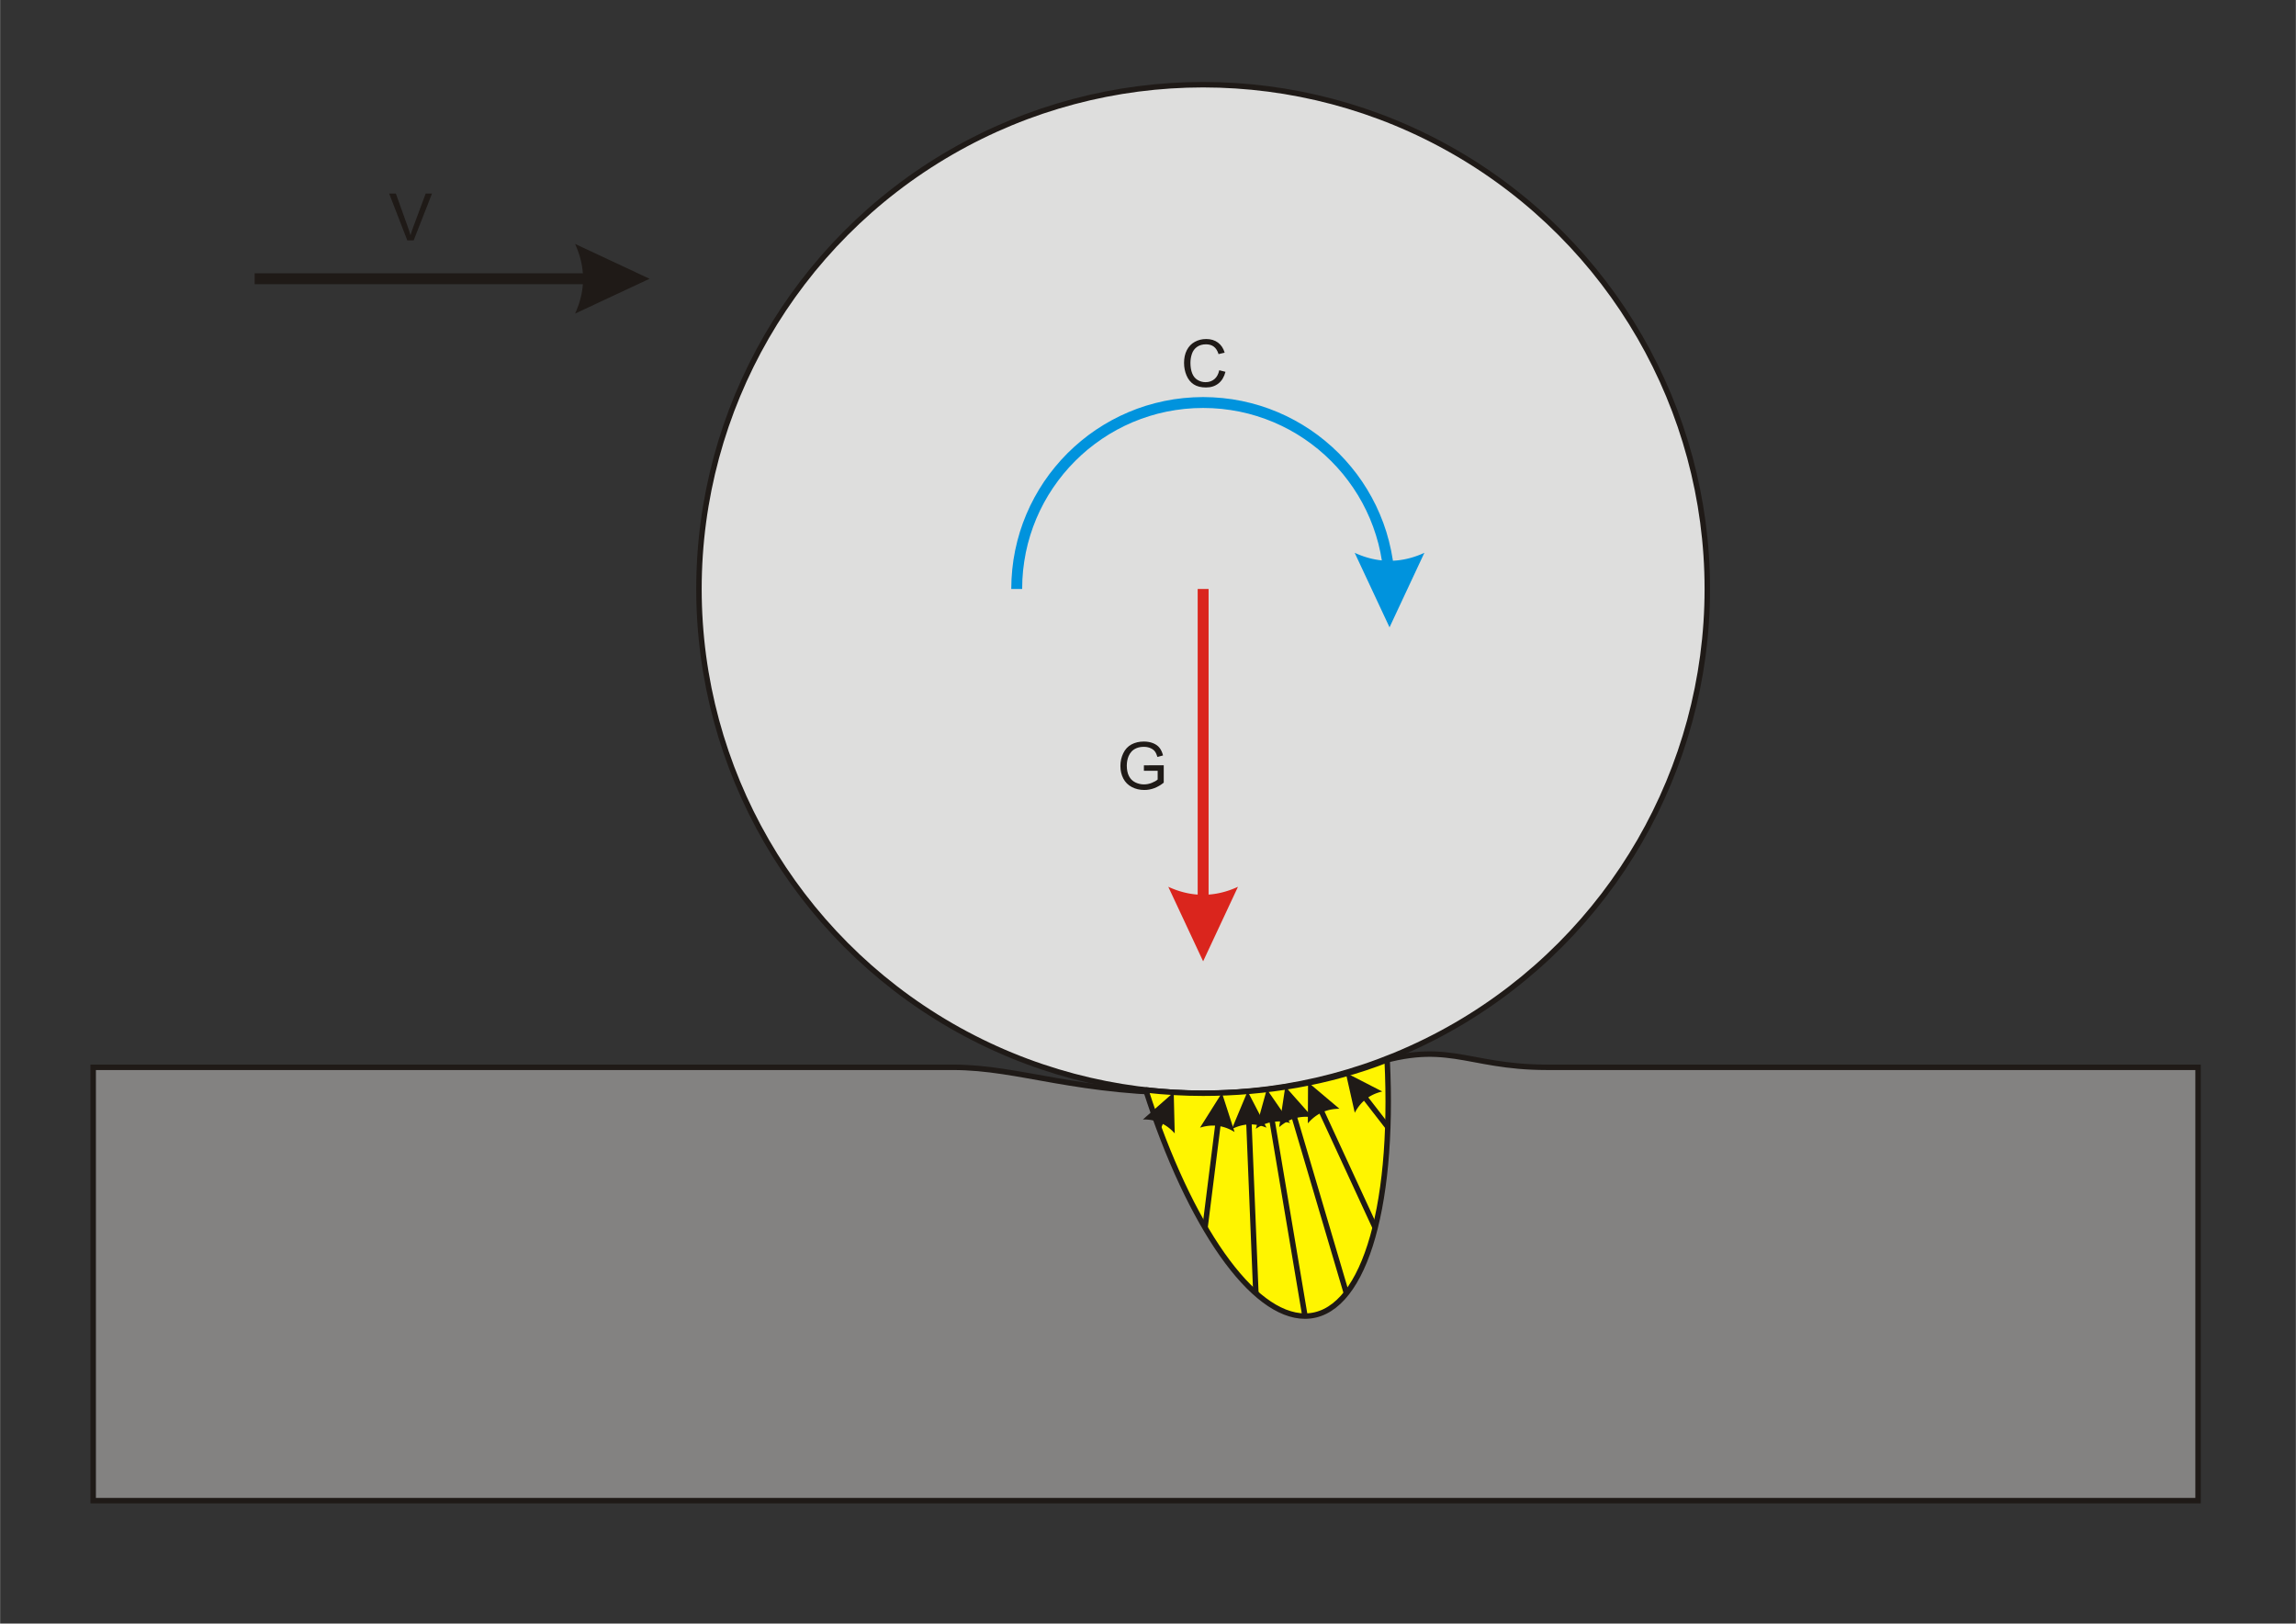 <?xml version="1.0" encoding="UTF-8"?>
<!DOCTYPE svg PUBLIC "-//W3C//DTD SVG 1.1//EN" "http://www.w3.org/Graphics/SVG/1.1/DTD/svg11.dtd">
<!-- Creator: CorelDRAW -->
<svg xmlns="http://www.w3.org/2000/svg" xml:space="preserve" width="2000px" height="1414px" style="shape-rendering:geometricPrecision; text-rendering:geometricPrecision; image-rendering:optimizeQuality; fill-rule:evenodd; clip-rule:evenodd"
viewBox="0 0 2000 1414.14">
 <rect x="0" y="0" width="2000" height="1414.14" fill="#333333" stroke="none"/>
 <defs>
  <style type="text/css">
   <![CDATA[
    .str0 {stroke:#1F1A17;stroke-width:4.752}
    .str1 {stroke:#1F1A17;stroke-width:4.752;stroke-linejoin:bevel}
    .fil0 {fill:#838281}
    .fil1 {fill:#DEDEDD}
    .fil2 {fill:#FFF500}
    .fil4 {fill:#0093DD;fill-rule:nonzero}
    .fil3 {fill:#1F1A17;fill-rule:nonzero}
    .fil5 {fill:#DA251D;fill-rule:nonzero}
   ]]>
  </style>
 </defs>
 <g id="Livello_x0020_1">
  <path class="fil0 str0" d="M1048.03 952.215c-112.356,0.65 -158.106,-22.564 -218.37,-22.572l-748.579 0 0 377.428 1833.7 0 0 -377.428 -567.407 0c-72.225,0.009 -87.001,-25.877 -160.061,0.018l-139.279 22.554z"/>
  <circle class="fil1 str0" cx="1048.03" cy="512.997" r="439.219"/>
  <path class="fil2 str1" d="M1208.35 923.155c-50.941,19.894 -105.624,29.061 -160.319,29.061 -16.677,0 -33.466,-0.962 -49.982,-2.839 38.512,119.644 92.962,196.98 138.708,196.98 49.349,0 78.136,-89.764 71.592,-223.202z"/>
  <g>
   <path class="fil3" d="M1108.61 964.804l30.48 181.163 -4.677 0.78 -30.48 -181.163 4.677 -0.78zm-5.106 -16.061l20.312 29.43 -1.003 -0.258 -0.999 -0.23 -0.995 -0.204 -0.99 -0.177 -0.985 -0.15 -0.98 -0.124 -0.976 -0.097 -0.972 -0.07 -0.968 -0.044 -0.963 -0.017 -0.958 0.01 -0.954 0.037 -0.949 0.063 -0.945 0.09 -0.941 0.117 -0.935 0.143 -0.932 0.17 -0.927 0.197 -0.923 0.224 -0.918 0.251 -0.913 0.277 -0.909 0.304 -0.904 0.331 -0.9 0.358 -0.895 0.385 -0.891 0.411 -0.887 0.438 -0.881 0.465 -0.877 0.492 -0.873 0.518 -0.869 0.545 -0.864 0.572 0 0 9.564 -34.457z"/>
  </g>
  <g>
   <path class="fil3" d="M1126.61 961.728l48.512 164.095 -4.547 1.336 -48.512 -164.095 4.547 -1.336zm-6.999 -15.319l23.692 26.75 -1.026 -0.134 -1.018 -0.109 -1.011 -0.082 -1.003 -0.057 -0.996 -0.031 -0.988 -0.004 -0.98 0.021 -0.972 0.048 -0.965 0.073 -0.957 0.1 -0.949 0.125 -0.941 0.152 -0.935 0.177 -0.926 0.203 -0.919 0.229 -0.911 0.255 -0.903 0.281 -0.896 0.307 -0.888 0.333 -0.88 0.359 -0.873 0.385 -0.865 0.411 -0.857 0.438 -0.85 0.463 -0.842 0.489 -0.834 0.515 -0.826 0.541 -0.819 0.567 -0.811 0.593 -0.803 0.62 -0.796 0.644 -0.789 0.671 0 0 5.339 -35.333z"/>
  </g>
  <g>
   <path class="fil3" d="M1148.57 956.842l51.483 111.454 -4.306 1.987 -51.483 -111.454 4.306 -1.987zm-9.148 -14.152l27.335 23.055 -1.036 0.015 -1.024 0.04 -1.013 0.065 -1.001 0.09 -0.991 0.114 -0.979 0.139 -0.967 0.163 -0.956 0.188 -0.945 0.212 -0.933 0.237 -0.922 0.262 -0.91 0.286 -0.9 0.311 -0.888 0.335 -0.877 0.36 -0.865 0.385 -0.854 0.409 -0.842 0.434 -0.831 0.459 -0.82 0.483 -0.808 0.508 -0.797 0.533 -0.785 0.557 -0.774 0.582 -0.763 0.606 -0.752 0.631 -0.74 0.655 -0.729 0.68 -0.717 0.705 -0.706 0.729 -0.695 0.754 -0.683 0.778 0 0 0.168 -35.758z"/>
  </g>
  <g>
   <path class="fil3" d="M1184.36 946.112l26.401 34.09 -3.749 2.896 -26.401 -34.09 3.749 -2.896zm-12.079 -11.729l31.779 16.319 -1.005 0.247 -0.989 0.269 -0.972 0.29 -0.955 0.311 -0.939 0.333 -0.922 0.354 -0.905 0.376 -0.889 0.397 -0.872 0.418 -0.856 0.44 -0.838 0.461 -0.823 0.483 -0.805 0.504 -0.789 0.526 -0.773 0.547 -0.756 0.568 -0.74 0.59 -0.723 0.611 -0.706 0.632 -0.69 0.654 -0.673 0.676 -0.657 0.696 -0.64 0.719 -0.624 0.74 -0.607 0.761 -0.59 0.782 -0.574 0.804 -0.557 0.826 -0.541 0.846 -0.523 0.868 -0.508 0.89 -0.49 0.91 0 0 -7.851 -34.85z"/>
  </g>
  <g>
   <path class="fil3" d="M1089.84 967.081l6.509 159.316 -4.733 0.186 -6.509 -159.316 4.733 -0.186zm-3.046 -16.554l16.436 31.706 -0.962 -0.381 -0.96 -0.354 -0.96 -0.327 -0.958 -0.3 -0.958 -0.273 -0.956 -0.245 -0.955 -0.219 -0.954 -0.191 -0.954 -0.164 -0.952 -0.137 -0.951 -0.11 -0.949 -0.084 -0.949 -0.056 -0.947 -0.029 -0.946 -0.002 -0.945 0.025 -0.944 0.052 -0.943 0.079 -0.942 0.106 -0.941 0.133 -0.939 0.16 -0.939 0.187 -0.937 0.214 -0.937 0.242 -0.935 0.269 -0.934 0.296 -0.933 0.323 -0.932 0.35 -0.931 0.376 -0.93 0.404 -0.929 0.431 -0.928 0.458 0 0 13.795 -32.941z"/>
  </g>
  <g>
   <path class="fil3" d="M1064.68 968.779l-12.644 100.797 -4.714 -0.575 12.644 -100.797 4.714 0.575zm-0.278 -16.864l11.014 34.074 -0.888 -0.536 -0.892 -0.508 -0.895 -0.481 -0.898 -0.455 -0.902 -0.428 -0.905 -0.401 -0.908 -0.374 -0.912 -0.347 -0.916 -0.32 -0.919 -0.293 -0.922 -0.267 -0.926 -0.239 -0.929 -0.212 -0.932 -0.185 -0.936 -0.159 -0.939 -0.131 -0.943 -0.104 -0.945 -0.077 -0.949 -0.051 -0.952 -0.024 -0.956 0.003 -0.959 0.03 -0.963 0.057 -0.966 0.084 -0.97 0.111 -0.972 0.138 -0.976 0.165 -0.98 0.192 -0.982 0.219 -0.987 0.246 -0.99 0.272 -0.993 0.3 0 0 19.088 -30.298z"/>
  </g>
  <g>
   <path class="fil3" d="M1017.89 967.695l-6.526 14.901 -4.343 -1.894 6.526 -14.901 4.343 1.894zm4.515 -16.215l0.879 35.718 -0.698 -0.764 -0.709 -0.739 -0.72 -0.714 -0.731 -0.69 -0.741 -0.665 -0.752 -0.64 -0.763 -0.615 -0.774 -0.591 -0.785 -0.566 -0.795 -0.541 -0.807 -0.516 -0.818 -0.492 -0.829 -0.466 -0.839 -0.442 -0.85 -0.417 -0.861 -0.392 -0.872 -0.367 -0.883 -0.342 -0.894 -0.317 -0.904 -0.293 -0.915 -0.268 -0.927 -0.242 -0.937 -0.218 -0.948 -0.194 -0.959 -0.168 -0.97 -0.143 -0.98 -0.119 -0.991 -0.094 -1.003 -0.069 -1.013 -0.044 -1.024 -0.02 -1.035 0.005 0 0 26.847 -23.574z"/>
  </g>
  <g>
   <path class="fil4" d="M1210.42 546.428l-30.356 -64.913 0 0 1.898 0.842 1.897 0.788 1.897 0.733 1.898 0.679 1.897 0.625 1.897 0.57 1.898 0.516 1.897 0.462 1.897 0.407 1.898 0.354 1.897 0.299 1.897 0.244 1.898 0.19 1.897 0.136 1.897 0.081 1.898 0.027 1.897 -0.027 1.898 -0.081 1.897 -0.136 1.897 -0.19 1.898 -0.244 1.897 -0.299 1.897 -0.354 1.898 -0.407 1.897 -0.462 1.898 -0.516 1.897 -0.57 1.897 -0.625 1.898 -0.679 1.897 -0.733 1.897 -0.788 1.898 -0.842 -30.356 64.913zm-162.397 -191.077l0 -9.503 0 0 8.578 0.23 8.487 0.646 8.368 1.051 8.238 1.484 8.078 1.87 7.947 2.244 7.768 2.628 7.578 3.001 7.416 3.345 7.206 3.698 6.987 4.023 6.793 4.335 6.553 4.659 6.302 4.97 6.077 5.253 5.807 5.527 5.527 5.807 5.253 6.077 4.97 6.302 4.659 6.553 4.335 6.793 4.023 6.987 3.698 7.206 3.345 7.416 3.001 7.578 2.628 7.768 2.244 7.947 1.87 8.078 1.484 8.238 1.051 8.368 0.646 8.487 0.23 8.578 -9.503 0 -0.193 -8.133 -0.608 -8.005 -1.015 -7.886 -1.372 -7.755 -1.758 -7.634 -2.133 -7.464 -2.479 -7.323 -2.815 -7.17 -3.16 -6.97 -3.475 -6.798 -3.799 -6.615 -4.113 -6.385 -4.399 -6.181 -4.673 -5.968 -4.956 -5.707 -5.229 -5.473 -5.473 -5.229 -5.707 -4.956 -5.968 -4.673 -6.181 -4.399 -6.385 -4.113 -6.615 -3.799 -6.798 -3.475 -6.97 -3.16 -7.17 -2.815 -7.323 -2.479 -7.464 -2.133 -7.634 -1.758 -7.755 -1.372 -7.886 -1.015 -8.005 -0.608 -8.133 -0.193 0 0zm-157.646 157.646l-9.503 0 0.23 -8.578 0.646 -8.487 1.051 -8.368 1.484 -8.238 1.87 -8.078 2.244 -7.947 2.628 -7.768 3.001 -7.578 3.345 -7.416 3.698 -7.206 4.023 -6.987 4.335 -6.793 4.659 -6.553 4.97 -6.302 5.253 -6.077 5.527 -5.807 5.807 -5.527 6.077 -5.253 6.302 -4.97 6.553 -4.659 6.793 -4.335 6.987 -4.023 7.206 -3.698 7.416 -3.345 7.578 -3.001 7.768 -2.628 7.947 -2.244 8.078 -1.87 8.238 -1.484 8.368 -1.051 8.487 -0.646 8.578 -0.23 0 9.503 -8.133 0.193 -8.005 0.608 -7.886 1.015 -7.755 1.372 -7.634 1.758 -7.464 2.133 -7.323 2.479 -7.17 2.815 -6.97 3.16 -6.798 3.475 -6.615 3.799 -6.385 4.113 -6.181 4.399 -5.968 4.673 -5.707 4.956 -5.473 5.229 -5.229 5.473 -4.956 5.707 -4.673 5.968 -4.399 6.181 -4.113 6.385 -3.799 6.615 -3.475 6.798 -3.16 6.97 -2.815 7.17 -2.479 7.323 -2.133 7.464 -1.758 7.634 -1.372 7.755 -1.015 7.886 -0.608 8.005 -0.193 8.133z"/>
  </g>
  <g>
   <path class="fil5" d="M1043.28 803.904l0 -290.908 9.503 0 0 290.908 -9.503 0zm4.752 33.432l-30.356 -64.913 1.898 0.842 1.897 0.788 1.897 0.733 1.898 0.679 1.897 0.625 1.897 0.57 1.898 0.516 1.897 0.462 1.898 0.407 1.897 0.354 1.897 0.299 1.898 0.244 1.897 0.19 1.897 0.136 1.898 0.081 1.897 0.027 1.897 -0.027 1.898 -0.081 1.897 -0.136 1.898 -0.19 1.897 -0.244 1.897 -0.299 1.898 -0.354 1.897 -0.407 1.897 -0.462 1.898 -0.516 1.897 -0.57 1.897 -0.625 1.898 -0.679 1.897 -0.733 1.897 -0.788 1.898 -0.842 0 0 -30.356 64.913z"/>
  </g>
  <g>
   <path class="fil3" d="M532.36 247.553l-310.595 0 0 -9.503 310.595 0 0 9.503zm33.432 -4.752l-64.913 30.356 0.842 -1.898 0.788 -1.897 0.733 -1.897 0.679 -1.898 0.625 -1.897 0.57 -1.897 0.516 -1.898 0.462 -1.897 0.407 -1.898 0.354 -1.897 0.299 -1.897 0.244 -1.898 0.19 -1.897 0.136 -1.897 0.081 -1.898 0.027 -1.897 -0.027 -1.898 -0.081 -1.897 -0.136 -1.897 -0.19 -1.898 -0.244 -1.897 -0.299 -1.897 -0.354 -1.898 -0.407 -1.897 -0.462 -1.897 -0.516 -1.898 -0.57 -1.897 -0.625 -1.897 -0.679 -1.898 -0.733 -1.897 -0.788 -1.897 -0.842 -1.898 0 0 64.913 30.356z"/>
  </g>
  <path class="fil3" d="M996.427 671.385l0 -4.78 17.285 -0.029 0 15.138c-2.651,2.119 -5.388,3.706 -8.21,4.779 -2.822,1.065 -5.721,1.597 -8.686,1.597 -4.009,0 -7.659,-0.855 -10.927,-2.575 -3.279,-1.71 -5.749,-4.2 -7.422,-7.44 -1.673,-3.25 -2.509,-6.88 -2.509,-10.89 0,-3.972 0.836,-7.678 2.5,-11.118 1.653,-3.449 4.048,-6.005 7.165,-7.677 3.116,-1.663 6.708,-2.5 10.776,-2.5 2.945,0 5.615,0.475 8.001,1.435 2.385,0.95 4.257,2.281 5.607,3.991 1.359,1.71 2.385,3.934 3.098,6.68l-4.875 1.34c-0.618,-2.081 -1.378,-3.716 -2.281,-4.904 -0.912,-1.188 -2.214,-2.138 -3.905,-2.851 -1.682,-0.712 -3.564,-1.074 -5.616,-1.074 -2.471,0 -4.609,0.38 -6.405,1.131 -1.805,0.75 -3.25,1.739 -4.362,2.964 -1.102,1.226 -1.958,2.566 -2.575,4.039 -1.036,2.518 -1.558,5.255 -1.558,8.21 0,3.639 0.627,6.68 1.881,9.131 1.254,2.452 3.079,4.267 5.473,5.455 2.395,1.188 4.931,1.787 7.621,1.787 2.347,0 4.628,-0.456 6.851,-1.359 2.233,-0.893 3.915,-1.853 5.065,-2.879l0 -7.602 -11.992 0z"/>
  <path class="fil3" d="M354.726 209.401l-15.812 -40.813 5.853 0 10.605 29.647c0.855,2.376 1.568,4.609 2.138,6.681 0.637,-2.224 1.368,-4.447 2.205,-6.681l11.023 -29.647 5.512 0 -15.983 40.813 -5.54 0z"/>
  <path class="fil3" d="M1062.08 322.487l5.407 1.368c-1.131,4.428 -3.174,7.811 -6.11,10.148 -2.946,2.329 -6.538,3.488 -10.795,3.488 -4.4,0 -7.973,-0.893 -10.729,-2.679 -2.756,-1.796 -4.856,-4.391 -6.291,-7.782 -1.434,-3.402 -2.157,-7.051 -2.157,-10.947 0,-4.248 0.808,-7.954 2.433,-11.118 1.625,-3.164 3.934,-5.569 6.937,-7.213 2.993,-1.644 6.29,-2.461 9.892,-2.461 4.086,0 7.516,1.036 10.3,3.117 2.785,2.081 4.723,4.998 5.815,8.77l-5.312 1.255c-0.95,-2.974 -2.319,-5.131 -4.124,-6.49 -1.796,-1.359 -4.058,-2.034 -6.795,-2.034 -3.135,0 -5.749,0.751 -7.859,2.253 -2.109,1.51 -3.592,3.525 -4.438,6.063 -0.855,2.527 -1.283,5.141 -1.283,7.83 0,3.478 0.504,6.5 1.511,9.094 1.017,2.585 2.585,4.523 4.723,5.806 2.138,1.283 4.447,1.919 6.937,1.919 3.022,0 5.578,-0.874 7.678,-2.613 2.1,-1.749 3.516,-4.343 4.257,-7.773z"/>
 </g>
</svg>
